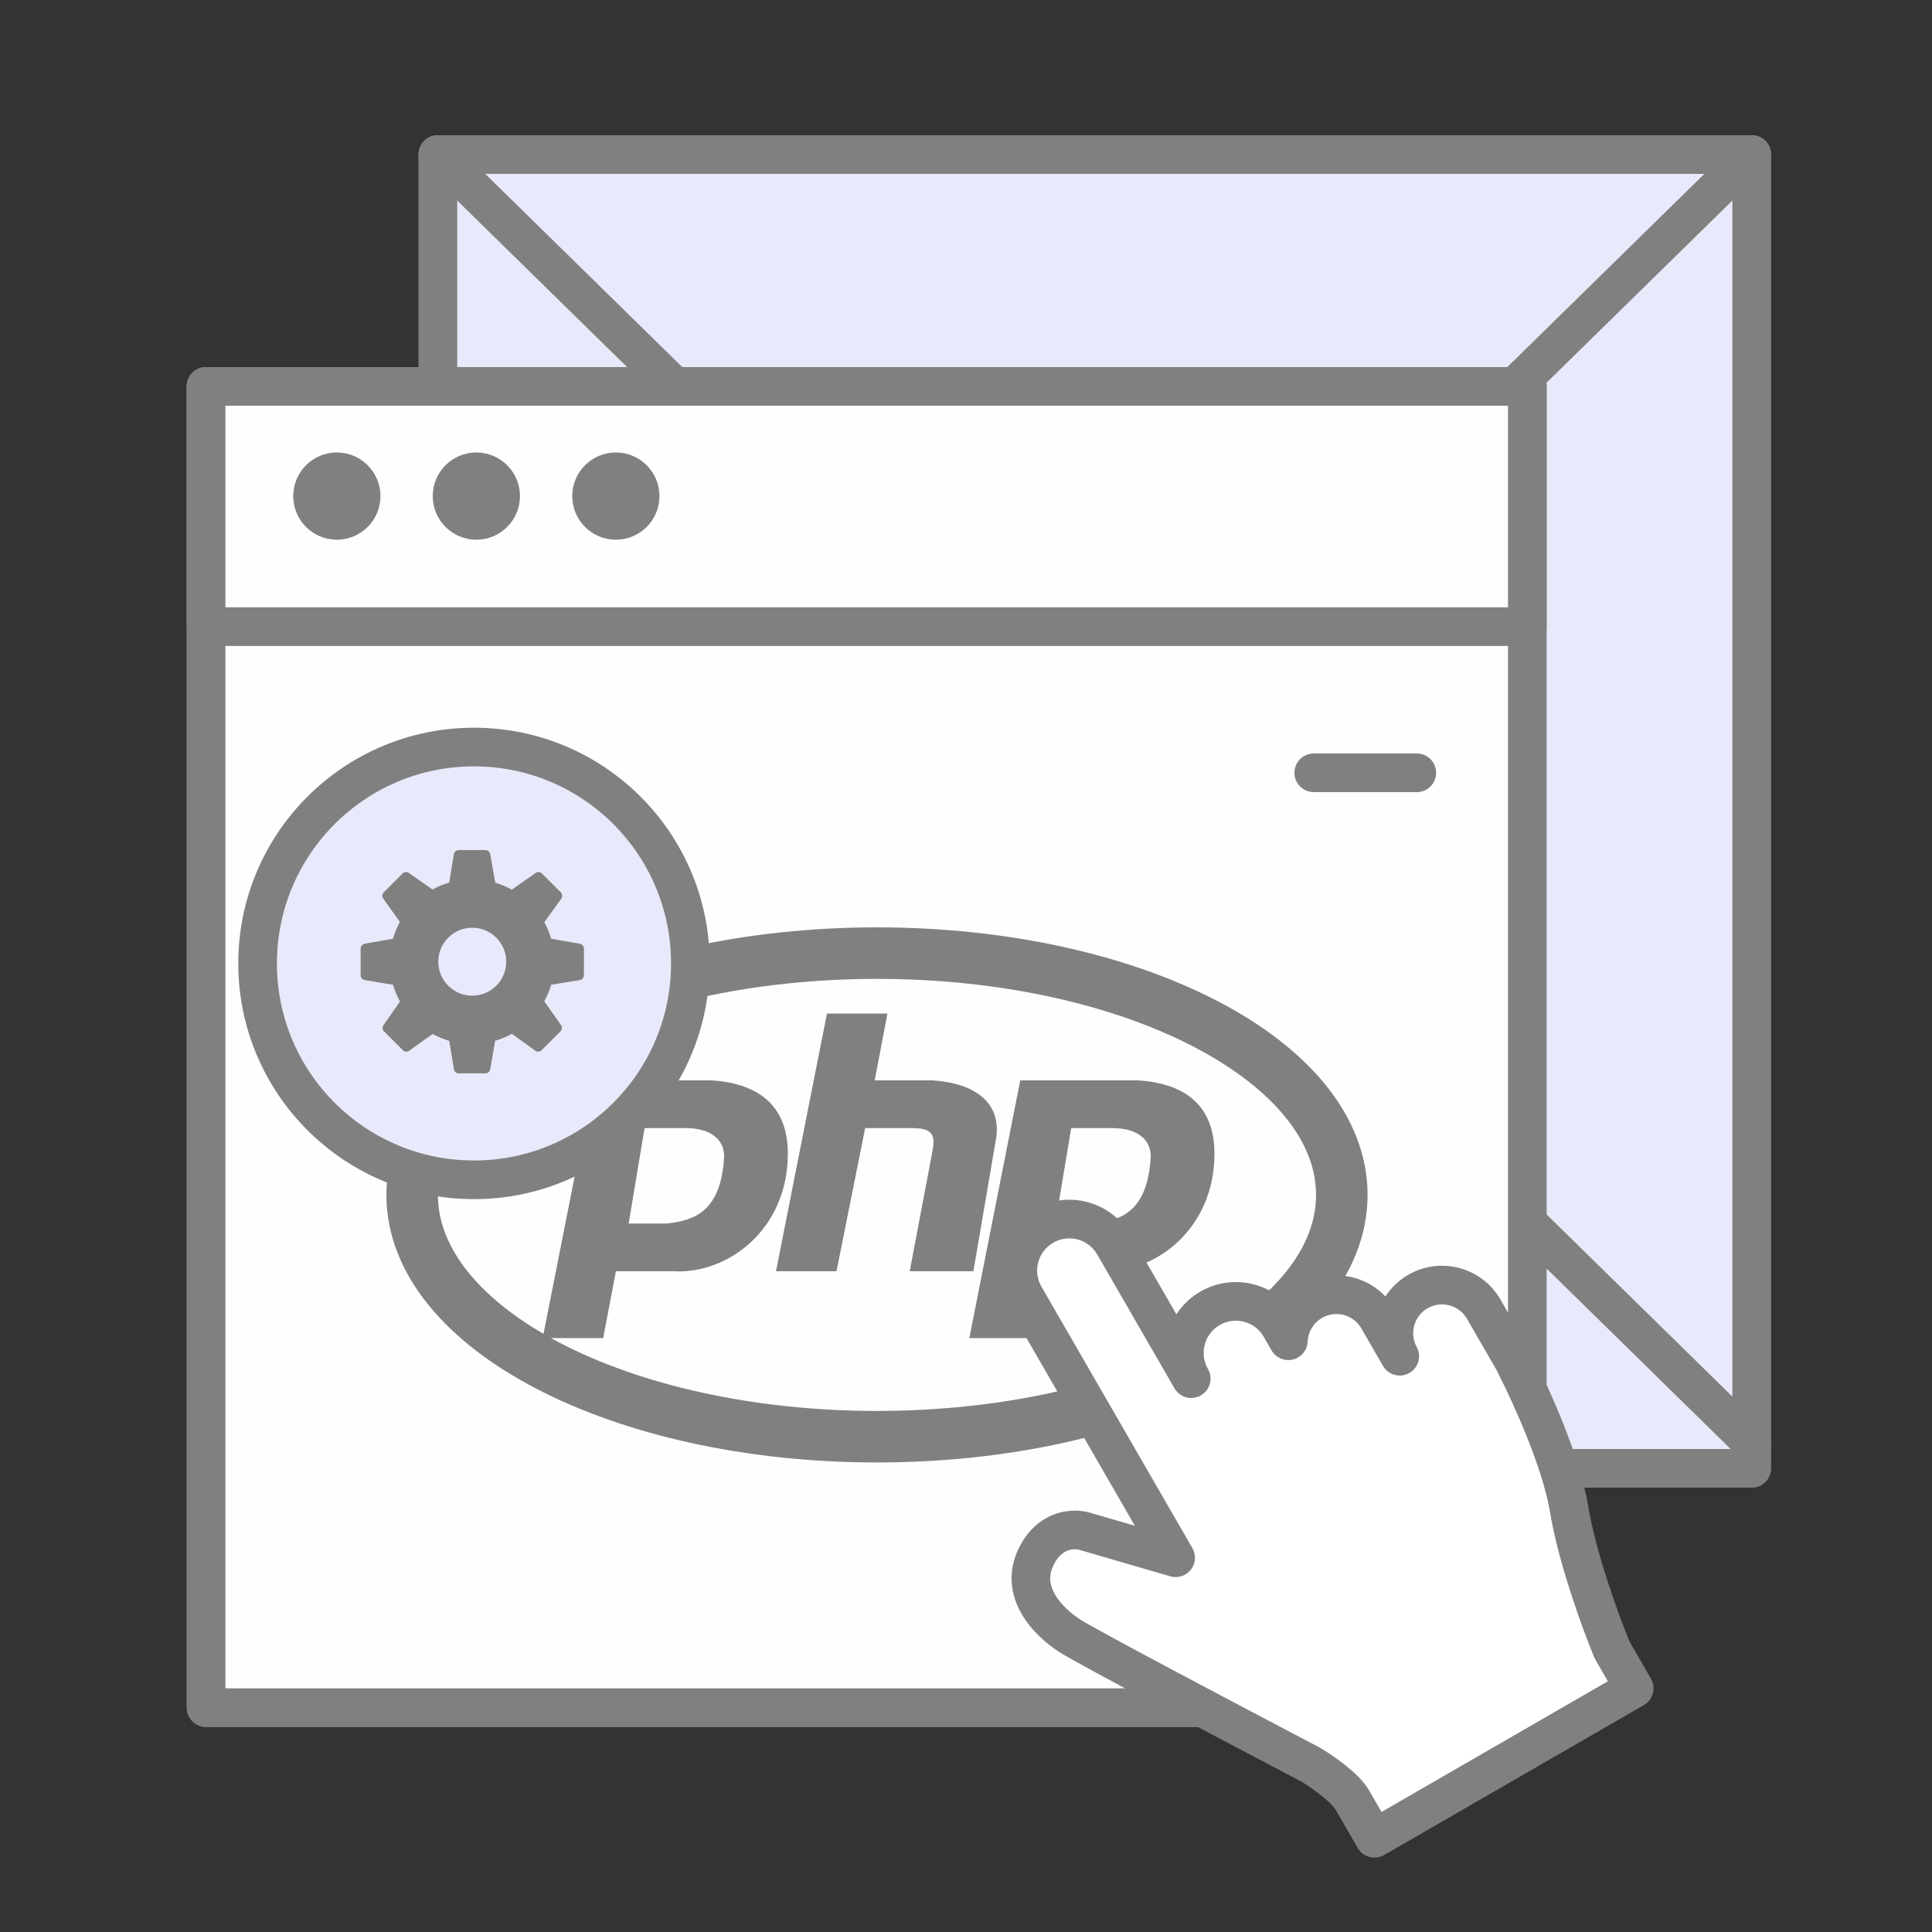 <?xml version="1.0" encoding="UTF-8"?>
<svg xmlns="http://www.w3.org/2000/svg" width="75" height="75" viewBox="0 0 75 75" fill="none">
  <rect x="0" y="0" width="75" height="75" fill="#333333" stroke="none"/>
  <rect x="17" y="6" width="51" height="51" fill="#E8E9FA" stroke="#808080" stroke-width="1.5" stroke-linejoin="round"></rect>
  <path d="M68 6L17 56" stroke="#808080" stroke-width="1.5" stroke-linecap="round" stroke-linejoin="round"></path>
  <path d="M17 6L68 56" stroke="#808080" stroke-width="1.5" stroke-linecap="round" stroke-linejoin="round"></path>
  <rect x="8" y="15" width="51.29" height="51.29" fill="#FEFEFE" stroke="#808080" stroke-width="1.5" stroke-linejoin="round"></rect>
  <path d="M33.7 45.7L40.2 39.2" stroke="#808080" stroke-width="1.5" stroke-linecap="round"></path>
  <path d="M36.2 45.7C36.2 47.081 35.081 48.2 33.7 48.2C32.319 48.2 31.2 47.081 31.2 45.7C31.2 44.319 32.319 43.2 33.7 43.2C35.081 43.2 36.2 44.319 36.2 45.7Z" fill="#E8E9FA"></path>
  <path d="M35.45 45.7C35.45 46.667 34.667 47.45 33.7 47.45V48.95C35.495 48.95 36.95 47.495 36.95 45.7H35.45ZM33.7 47.45C32.734 47.45 31.95 46.667 31.95 45.7H30.45C30.45 47.495 31.905 48.95 33.7 48.95V47.45ZM31.95 45.7C31.95 44.734 32.734 43.95 33.7 43.95V42.45C31.905 42.45 30.45 43.905 30.45 45.7H31.95ZM33.7 43.95C34.667 43.95 35.45 44.734 35.45 45.7H36.95C36.95 43.905 35.495 42.45 33.7 42.45V43.95Z" fill="#808080"></path>
  <path fill-rule="evenodd" clip-rule="evenodd" d="M25.098 58.682C20.825 55.899 18 51.079 18 45.6C18 36.984 24.984 30 33.6 30C42.216 30 49.2 36.984 49.2 45.6C49.2 51.026 46.43 55.804 42.227 58.599L40.183 56.346C43.793 54.13 46.2 50.146 46.2 45.6C46.2 38.641 40.559 33 33.6 33C26.641 33 21 38.641 21 45.6C21 50.2 23.465 54.224 27.146 56.424L25.098 58.682Z" fill="#E8E9FA"></path>
  <path d="M25.098 58.682L24.689 59.31C24.997 59.511 25.406 59.458 25.653 59.186L25.098 58.682ZM42.227 58.599L41.672 59.103C41.921 59.378 42.334 59.429 42.643 59.224L42.227 58.599ZM40.183 56.346L39.791 55.707C39.601 55.824 39.472 56.019 39.441 56.24C39.409 56.461 39.478 56.685 39.628 56.85L40.183 56.346ZM27.146 56.424L27.702 56.928C27.853 56.762 27.921 56.536 27.888 56.314C27.855 56.092 27.724 55.896 27.531 55.78L27.146 56.424ZM17.25 45.6C17.25 51.344 20.212 56.395 24.689 59.31L25.507 58.053C21.438 55.403 18.75 50.815 18.75 45.6H17.25ZM33.6 29.25C24.57 29.25 17.25 36.57 17.25 45.6H18.75C18.75 37.399 25.399 30.75 33.6 30.75V29.25ZM49.95 45.6C49.95 36.57 42.63 29.25 33.6 29.25V30.75C41.801 30.75 48.45 37.399 48.45 45.6H49.95ZM42.643 59.224C47.046 56.296 49.95 51.287 49.95 45.6H48.45C48.45 50.764 45.815 55.313 41.812 57.975L42.643 59.224ZM39.628 56.85L41.672 59.103L42.783 58.095L40.739 55.842L39.628 56.85ZM40.576 56.985C44.398 54.638 46.95 50.418 46.95 45.6H45.45C45.45 49.875 43.188 53.621 39.791 55.707L40.576 56.985ZM46.95 45.6C46.95 38.227 40.973 32.25 33.6 32.25V33.75C40.145 33.75 45.45 39.056 45.45 45.6H46.95ZM33.6 32.25C26.227 32.25 20.25 38.227 20.25 45.6H21.75C21.75 39.056 27.055 33.75 33.6 33.75V32.25ZM20.25 45.6C20.25 50.475 22.863 54.739 26.761 57.068L27.531 55.78C24.067 53.71 21.75 49.925 21.75 45.6H20.25ZM25.653 59.186L27.702 56.928L26.591 55.92L24.543 58.178L25.653 59.186Z" fill="#808080"></path>
  <path d="M31.2 56.2H35.2" stroke="#808080" stroke-width="1.5" stroke-linecap="round"></path>
  <rect x="8" y="15" width="51.29" height="9.326" fill="#FEFEFE" stroke="#808080" stroke-width="1.5" stroke-linejoin="round"></rect>
  <circle cx="13.076" cy="19.258" r="1.693" fill="#808080"></circle>
  <circle cx="18.492" cy="19.258" r="1.693" fill="#808080"></circle>
  <circle cx="23.907" cy="19.258" r="1.693" fill="#808080"></circle>
  <path d="M12 30H20" stroke="#808080" stroke-width="1.5" stroke-linecap="round"></path>
  <path d="M51 30H55" stroke="#808080" stroke-width="1.5" stroke-linecap="round"></path>
  <path d="M12 33H16" stroke="#808080" stroke-width="1.5" stroke-linecap="round"></path>
  <path fill-rule="evenodd" clip-rule="evenodd" d="M60.378 51.276C61.354 51.819 61.665 52.985 61.072 53.879L56.678 60.514C56.327 61.045 55.712 61.385 55.035 61.422C54.358 61.459 53.704 61.19 53.285 60.701L50.442 57.384C49.736 56.561 49.892 55.369 50.79 54.722C51.688 54.076 52.988 54.219 53.694 55.042L54.693 56.207L57.538 51.912C58.13 51.017 59.402 50.732 60.378 51.276Z" fill="#FCFCFC" stroke="#808080" stroke-width="1.5"></path>
  <rect x="17" y="6" width="51" height="51" fill="#E8E9FA" stroke="#808080" stroke-width="1.5" stroke-linejoin="round"></rect>
  <path d="M68 6L17 56" stroke="#808080" stroke-width="1.5" stroke-linecap="round" stroke-linejoin="round"></path>
  <path d="M17 6L68 56" stroke="#808080" stroke-width="1.5" stroke-linecap="round" stroke-linejoin="round"></path>
  <rect x="8" y="15" width="51.29" height="51.29" fill="#FEFEFE" stroke="#808080" stroke-width="1.5" stroke-linejoin="round"></rect>
  <path d="M34.044 55.772C44.01 55.772 52.089 51.57 52.089 46.386C52.089 41.202 44.01 37 34.044 37C24.079 37 16 41.202 16 46.386C16 51.57 24.079 55.772 34.044 55.772Z" fill="#FEFEFE" stroke="#808080" stroke-width="2"></path>
  <path fill-rule="evenodd" clip-rule="evenodd" d="M21.067 51.944L23.045 41.94H27.618C29.595 42.064 30.584 43.052 30.584 44.781C30.584 47.745 28.236 49.474 26.134 49.35H23.91L23.416 51.944H21.067ZM24.404 47.498L25.022 43.793H26.629C27.494 43.793 28.112 44.163 28.112 44.904C27.988 47.004 27 47.374 25.887 47.498H24.404H24.404ZM30.124 49.35L32.102 39.347H34.45L33.956 41.94H36.18C38.158 42.064 38.899 43.052 38.652 44.287L37.787 49.35H35.315L36.18 44.781C36.304 44.163 36.304 43.793 35.439 43.793H33.585L32.473 49.35H30.124ZM37.629 51.944L39.606 41.94H44.179C46.157 42.064 47.145 43.052 47.145 44.781C47.145 47.745 44.797 49.474 42.696 49.35H40.471L39.977 51.944H37.629ZM40.965 47.498L41.584 43.793H43.19C44.056 43.793 44.673 44.163 44.673 44.904C44.55 47.004 43.561 47.374 42.449 47.498H40.966H40.965Z" fill="#808080"></path>
  <rect x="8" y="15" width="51.29" height="9.326" fill="#FEFEFE" stroke="#808080" stroke-width="1.5" stroke-linejoin="round"></rect>
  <circle cx="13.076" cy="19.258" r="1.693" fill="#808080"></circle>
  <circle cx="18.492" cy="19.258" r="1.693" fill="#808080"></circle>
  <circle cx="23.907" cy="19.258" r="1.693" fill="#808080"></circle>
  <circle cx="18.4" cy="37.4" r="8.4" fill="#E8E9FA" stroke="#808080" stroke-width="1.5" stroke-linejoin="round"></circle>
  <path fill-rule="evenodd" clip-rule="evenodd" d="M22.509 38.046L21.395 38.228C21.33 38.45 21.241 38.666 21.129 38.868L21.779 39.794C21.832 39.871 21.823 39.971 21.758 40.038L21.026 40.77C20.96 40.834 20.857 40.842 20.782 40.789L19.87 40.132C19.665 40.246 19.448 40.336 19.223 40.401L19.029 41.511C19.013 41.6 18.935 41.666 18.843 41.666H17.807C17.715 41.666 17.636 41.6 17.621 41.508L17.441 40.405C17.215 40.34 16.998 40.252 16.793 40.14L15.883 40.789C15.808 40.842 15.706 40.834 15.64 40.77L14.908 40.038C14.843 39.973 14.834 39.871 14.887 39.796L15.527 38.88C15.413 38.674 15.322 38.456 15.256 38.228L14.158 38.046C14.067 38.03 14 37.951 14 37.859V36.823C14 36.731 14.066 36.654 14.155 36.636L15.254 36.442C15.32 36.217 15.411 35.997 15.525 35.791L14.877 34.884C14.823 34.809 14.832 34.707 14.897 34.641L15.629 33.908C15.694 33.844 15.796 33.834 15.871 33.887L16.788 34.529C16.994 34.417 17.212 34.327 17.437 34.262L17.621 33.157C17.636 33.067 17.715 33 17.807 33H18.843C18.934 33 19.013 33.065 19.029 33.155L19.226 34.266C19.451 34.332 19.668 34.423 19.872 34.535L20.796 33.887C20.871 33.834 20.973 33.844 21.038 33.908L21.77 34.641C21.835 34.707 21.844 34.809 21.79 34.884L21.131 35.8C21.242 36.002 21.331 36.218 21.396 36.442L22.511 36.636C22.601 36.654 22.667 36.731 22.667 36.823V37.859C22.667 37.951 22.6 38.03 22.509 38.046ZM18.333 36.014C17.605 36.014 17.014 36.605 17.014 37.333C17.014 38.061 17.605 38.652 18.333 38.652C19.062 38.652 19.652 38.061 19.652 37.333C19.652 36.605 19.062 36.014 18.333 36.014Z" fill="#808080"></path>
  <path fill-rule="evenodd" clip-rule="evenodd" d="M39.779 50.324C39.227 49.367 39.555 48.144 40.511 47.592C41.468 47.039 42.691 47.367 43.243 48.324L46.243 53.52C45.691 52.563 46.019 51.34 46.975 50.788C47.932 50.236 49.155 50.563 49.707 51.52L50.013 52.048C50.04 51.432 50.372 50.843 50.945 50.511C51.839 49.995 52.982 50.302 53.498 51.196L54.338 52.65C53.853 51.762 54.164 50.645 55.044 50.137C55.938 49.621 57.081 49.927 57.597 50.821L58.7 52.73L58.7 52.73C58.703 52.734 58.705 52.739 58.707 52.743L58.747 52.813C58.787 52.882 58.822 52.952 58.852 53.024C59.497 54.295 60.614 56.785 60.909 58.568C61.228 60.5 62.157 63.03 62.581 64.053L63.441 65.541L53.356 71.364L52.497 69.875C52.21 69.379 51.294 68.75 50.872 68.498C48.017 67.003 42.146 63.908 41.504 63.485C40.7 62.957 39.539 61.808 40.23 60.416C40.782 59.303 41.753 59.317 42.169 59.462L45.638 60.472L39.779 50.324Z" fill="white"></path>
  <path d="M45.594 53.895C45.801 54.254 46.26 54.377 46.618 54.169C46.977 53.962 47.1 53.504 46.893 53.145L45.594 53.895ZM50.013 52.048L49.363 52.423C49.53 52.712 49.867 52.856 50.19 52.777C50.514 52.698 50.747 52.415 50.762 52.082L50.013 52.048ZM54.338 52.65L53.688 53.025C53.894 53.38 54.347 53.505 54.705 53.303C55.063 53.102 55.193 52.651 54.996 52.29L54.338 52.65ZM57.597 50.821L58.247 50.446L57.597 50.821ZM58.7 52.73L58.05 53.105C58.25 53.452 58.687 53.58 59.043 53.397L58.7 52.73ZM58.7 52.73L59.363 52.379C59.171 52.016 58.722 51.875 58.357 52.063L58.7 52.73ZM58.707 52.743L58.044 53.093C58.048 53.102 58.053 53.11 58.058 53.118L58.707 52.743ZM58.852 53.024L58.161 53.315C58.168 53.331 58.176 53.347 58.184 53.363L58.852 53.024ZM60.909 58.568L61.649 58.445L60.909 58.568ZM62.581 64.053L61.889 64.34C61.901 64.37 61.916 64.399 61.932 64.428L62.581 64.053ZM63.441 65.541L63.816 66.191C64.175 65.984 64.297 65.525 64.09 65.166L63.441 65.541ZM53.356 71.364L52.707 71.739C52.914 72.097 53.373 72.22 53.731 72.013L53.356 71.364ZM52.497 69.875L51.847 70.25L52.497 69.875ZM50.872 68.498L51.256 67.854C51.244 67.847 51.232 67.84 51.219 67.833L50.872 68.498ZM41.504 63.485L41.091 64.112L41.091 64.112L41.504 63.485ZM40.23 60.416L40.902 60.75L40.23 60.416ZM42.169 59.462L41.921 60.17C41.934 60.175 41.947 60.179 41.959 60.182L42.169 59.462ZM45.638 60.472L45.429 61.192C45.723 61.278 46.039 61.176 46.228 60.935C46.417 60.694 46.441 60.362 46.288 60.097L45.638 60.472ZM40.136 46.942C38.821 47.702 38.37 49.383 39.13 50.699L40.429 49.949C40.084 49.351 40.288 48.587 40.886 48.241L40.136 46.942ZM43.893 47.949C43.133 46.633 41.452 46.183 40.136 46.942L40.886 48.241C41.484 47.896 42.249 48.101 42.594 48.699L43.893 47.949ZM46.893 53.145L43.893 47.949L42.594 48.699L45.594 53.895L46.893 53.145ZM46.6 50.138C45.285 50.898 44.834 52.58 45.594 53.895L46.893 53.145C46.548 52.547 46.752 51.783 47.35 51.438L46.6 50.138ZM50.357 51.145C49.597 49.83 47.916 49.379 46.6 50.138L47.35 51.438C47.948 51.092 48.713 51.297 49.058 51.895L50.357 51.145ZM50.662 51.673L50.357 51.145L49.058 51.895L49.363 52.423L50.662 51.673ZM50.57 49.862C49.766 50.327 49.302 51.154 49.263 52.015L50.762 52.082C50.778 51.711 50.978 51.359 51.32 51.161L50.57 49.862ZM54.148 50.821C53.425 49.568 51.823 49.139 50.57 49.862L51.32 51.161C51.855 50.852 52.54 51.035 52.849 51.571L54.148 50.821ZM54.987 52.275L54.148 50.821L52.849 51.571L53.688 53.025L54.987 52.275ZM54.996 52.29C54.706 51.759 54.892 51.09 55.419 50.786L54.669 49.487C53.435 50.2 53.001 51.764 53.679 53.009L54.996 52.29ZM55.419 50.786C55.955 50.477 56.639 50.66 56.948 51.196L58.247 50.446C57.524 49.193 55.922 48.764 54.669 49.487L55.419 50.786ZM56.948 51.196L58.05 53.105L59.349 52.355L58.247 50.446L56.948 51.196ZM58.357 52.063L58.357 52.063L59.043 53.397L59.044 53.397L58.357 52.063ZM59.371 52.393C59.368 52.389 59.366 52.384 59.363 52.379L58.037 53.081C58.04 53.085 58.042 53.089 58.044 53.093L59.371 52.393ZM58.058 53.118L58.098 53.188L59.397 52.438L59.357 52.368L58.058 53.118ZM58.098 53.188C58.122 53.23 58.143 53.272 58.161 53.315L59.544 52.733C59.501 52.632 59.453 52.534 59.397 52.438L58.098 53.188ZM61.649 58.445C61.334 56.539 60.168 53.96 59.521 52.684L58.184 53.363C58.826 54.63 59.895 57.03 60.169 58.69L61.649 58.445ZM63.274 63.765C62.856 62.757 61.953 60.292 61.649 58.445L60.169 58.69C60.502 60.709 61.458 63.302 61.889 64.34L63.274 63.765ZM64.09 65.166L63.231 63.678L61.932 64.428L62.791 65.916L64.09 65.166ZM53.731 72.013L63.816 66.191L63.066 64.892L52.981 70.714L53.731 72.013ZM51.847 70.25L52.707 71.739L54.006 70.989L53.146 69.5L51.847 70.25ZM50.487 69.141C50.674 69.253 50.982 69.456 51.27 69.683C51.583 69.93 51.782 70.136 51.847 70.25L53.146 69.5C52.926 69.118 52.523 68.761 52.2 68.506C51.853 68.233 51.491 67.994 51.256 67.854L50.487 69.141ZM41.091 64.112C41.451 64.349 43.126 65.252 45.006 66.252C46.913 67.266 49.095 68.414 50.524 69.162L51.219 67.833C49.793 67.086 47.613 65.94 45.71 64.927C43.78 63.901 42.199 63.045 41.916 62.859L41.091 64.112ZM39.558 60.083C39.079 61.049 39.255 61.952 39.657 62.649C40.041 63.315 40.636 63.812 41.091 64.112L41.916 62.859C41.568 62.63 41.181 62.288 40.956 61.899C40.75 61.542 40.69 61.175 40.902 60.75L39.558 60.083ZM42.417 58.754C42.07 58.633 41.555 58.581 41.02 58.754C40.457 58.936 39.921 59.352 39.558 60.083L40.902 60.75C41.091 60.368 41.317 60.234 41.481 60.181C41.674 60.119 41.852 60.146 41.921 60.17L42.417 58.754ZM45.848 59.752L42.379 58.742L41.959 60.182L45.429 61.192L45.848 59.752ZM39.13 50.699L44.989 60.847L46.288 60.097L40.429 49.949L39.13 50.699Z" fill="#808080"></path>
  <path d="M51 30H55" stroke="#808080" stroke-width="1.5" stroke-linecap="round"></path>
</svg>
